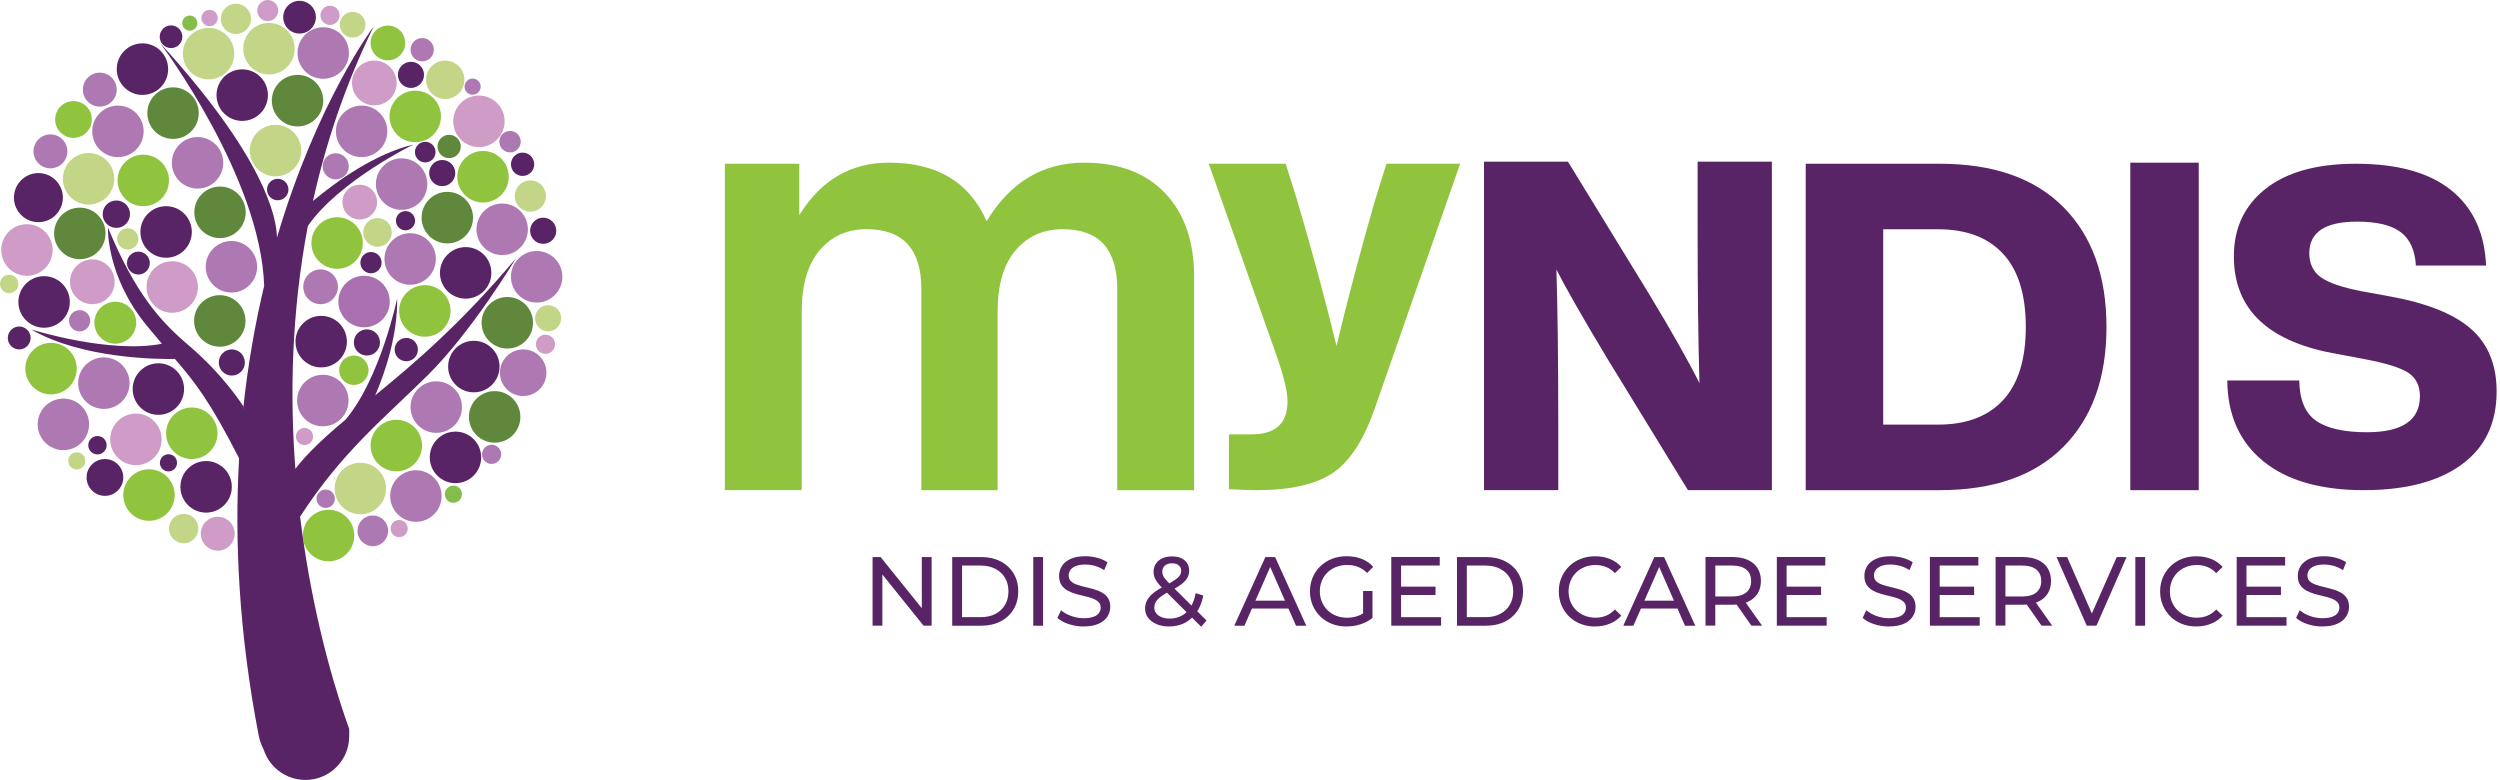 <svg xmlns="http://www.w3.org/2000/svg" width="612" height="191" viewBox="0 0 612 191" fill="none"><path d="M213.605 153.168V136.364H215.571L226.696 150.173H225.657V136.364H228.063V153.168H226.09L214.973 139.359H216.004V153.168H213.605Z" fill="#592465"></path><path d="M233.103 153.177V136.364H240.184C241.976 136.364 243.561 136.719 244.929 137.42C246.297 138.121 247.361 139.108 248.123 140.372C248.885 141.636 249.266 143.099 249.266 144.77C249.266 146.441 248.885 147.904 248.123 149.168C247.361 150.432 246.297 151.419 244.929 152.12C243.561 152.822 241.976 153.177 240.184 153.177H233.103ZM235.509 151.082H240.046C241.44 151.082 242.643 150.822 243.665 150.294C244.678 149.766 245.465 149.021 246.028 148.069C246.591 147.116 246.868 146.017 246.868 144.77C246.868 143.524 246.591 142.398 246.028 141.454C245.465 140.511 244.678 139.775 243.665 139.247C242.652 138.719 241.44 138.45 240.046 138.45H235.509V151.082Z" fill="#592465"></path><path d="M255.343 136.364H252.945V153.177H255.343V136.364Z" fill="#592465"></path><path d="M265.291 153.367C264.009 153.367 262.78 153.168 261.611 152.778C260.443 152.389 259.525 151.878 258.85 151.255L259.741 149.385C260.382 149.947 261.196 150.406 262.191 150.779C263.187 151.151 264.217 151.333 265.291 151.333C266.269 151.333 267.057 151.22 267.672 150.995C268.286 150.77 268.728 150.467 269.013 150.069C269.299 149.67 269.446 149.229 269.446 148.735C269.446 148.155 269.256 147.697 268.884 147.342C268.511 146.987 268.018 146.701 267.421 146.484C266.823 146.268 266.157 146.078 265.438 145.922C264.719 145.766 263.992 145.575 263.265 145.359C262.538 145.143 261.871 144.866 261.274 144.528C260.676 144.19 260.192 143.74 259.819 143.169C259.447 142.597 259.265 141.87 259.265 140.97C259.265 140.069 259.49 139.307 259.949 138.58C260.408 137.853 261.109 137.264 262.061 136.823C263.014 136.381 264.226 136.165 265.698 136.165C266.676 136.165 267.646 136.295 268.607 136.546C269.568 136.805 270.399 137.169 271.109 137.654L270.312 139.576C269.594 139.1 268.832 138.745 268.027 138.528C267.23 138.312 266.451 138.199 265.698 138.199C264.754 138.199 263.975 138.32 263.369 138.563C262.763 138.805 262.313 139.126 262.035 139.524C261.758 139.922 261.611 140.372 261.611 140.866C261.611 141.455 261.802 141.931 262.174 142.286C262.546 142.641 263.04 142.918 263.637 143.125C264.235 143.333 264.901 143.524 265.62 143.688C266.338 143.853 267.066 144.043 267.793 144.251C268.52 144.459 269.187 144.727 269.784 145.065C270.381 145.402 270.866 145.852 271.238 146.407C271.611 146.969 271.792 147.688 271.792 148.571C271.792 149.454 271.559 150.207 271.1 150.934C270.632 151.662 269.923 152.25 268.953 152.692C267.983 153.133 266.762 153.35 265.291 153.35" fill="#592465"></path><path d="M286.207 153.367C285.073 153.367 284.06 153.185 283.177 152.813C282.294 152.441 281.601 151.93 281.09 151.272C280.58 150.614 280.32 149.852 280.32 148.987C280.32 148.233 280.484 147.549 280.822 146.917C281.16 146.294 281.696 145.688 282.432 145.108C283.168 144.528 284.138 143.922 285.341 143.299C286.319 142.788 287.081 142.338 287.635 141.957C288.19 141.576 288.579 141.203 288.813 140.866C289.047 140.52 289.159 140.147 289.159 139.749C289.159 139.204 288.969 138.762 288.579 138.416C288.198 138.069 287.644 137.896 286.925 137.896C286.207 137.896 285.584 138.087 285.159 138.459C284.735 138.831 284.527 139.325 284.527 139.939C284.527 140.243 284.579 140.537 284.683 140.814C284.787 141.091 284.978 141.403 285.263 141.749C285.54 142.095 285.947 142.528 286.475 143.056L295.358 151.895L294.059 153.428L284.623 144.034C284.06 143.472 283.618 142.978 283.298 142.537C282.978 142.095 282.744 141.671 282.605 141.255C282.458 140.84 282.389 140.416 282.389 139.983C282.389 139.23 282.579 138.572 282.952 138C283.324 137.429 283.852 136.996 284.536 136.676C285.22 136.364 286.016 136.208 286.925 136.208C287.774 136.208 288.51 136.347 289.133 136.624C289.757 136.901 290.241 137.308 290.588 137.827C290.934 138.347 291.107 138.979 291.107 139.714C291.107 140.355 290.951 140.944 290.64 141.489C290.328 142.035 289.826 142.563 289.142 143.073C288.458 143.584 287.523 144.138 286.354 144.727C285.393 145.221 284.64 145.688 284.095 146.112C283.549 146.536 283.159 146.961 282.926 147.376C282.692 147.792 282.58 148.251 282.58 148.744C282.58 149.272 282.735 149.74 283.047 150.147C283.359 150.554 283.8 150.874 284.372 151.09C284.943 151.315 285.601 151.428 286.354 151.428C287.428 151.428 288.397 151.194 289.263 150.735C290.129 150.268 290.847 149.575 291.436 148.649C292.025 147.723 292.449 146.571 292.717 145.195L294.57 145.792C294.25 147.411 293.704 148.779 292.925 149.896C292.146 151.021 291.194 151.878 290.059 152.467C288.925 153.056 287.644 153.359 286.216 153.359" fill="#592465"></path><path d="M302.154 153.177L309.764 136.364H312.145L319.781 153.177H317.262L310.465 137.706H311.426L304.63 153.177H302.154ZM305.401 148.969L306.05 147.047H315.513L316.205 148.969H305.401Z" fill="#592465"></path><path d="M329.633 153.367C328.334 153.367 327.14 153.159 326.057 152.726C324.967 152.302 324.023 151.705 323.226 150.926C322.43 150.147 321.798 149.238 321.356 148.199C320.906 147.16 320.681 146.017 320.681 144.762C320.681 143.506 320.906 142.372 321.356 141.325C321.807 140.286 322.43 139.377 323.244 138.598C324.049 137.818 325.001 137.221 326.092 136.797C327.183 136.373 328.378 136.165 329.694 136.165C331.009 136.165 332.239 136.381 333.347 136.814C334.455 137.247 335.39 137.896 336.161 138.762L334.672 140.251C333.979 139.576 333.234 139.082 332.429 138.771C331.624 138.459 330.741 138.303 329.797 138.303C328.854 138.303 327.945 138.459 327.122 138.779C326.3 139.1 325.581 139.55 324.984 140.121C324.387 140.701 323.919 141.385 323.59 142.173C323.261 142.97 323.097 143.827 323.097 144.753C323.097 145.679 323.261 146.519 323.59 147.316C323.919 148.103 324.387 148.796 324.984 149.385C325.581 149.973 326.291 150.424 327.114 150.744C327.936 151.064 328.819 151.22 329.78 151.22C330.68 151.22 331.538 151.082 332.36 150.796C333.183 150.519 333.953 150.051 334.654 149.393L336.022 151.22C335.191 151.921 334.213 152.458 333.105 152.813C331.988 153.177 330.845 153.35 329.659 153.35M333.685 150.917V144.675H335.988V151.229L333.685 150.917Z" fill="#592465"></path><path d="M342.983 151.082H352.783V153.168H340.585V136.355H352.446V138.442H342.983V151.073V151.082ZM342.767 143.61H351.415V145.653H342.767V143.61Z" fill="#592465"></path><path d="M356.67 153.177V136.364H363.752C365.544 136.364 367.129 136.719 368.497 137.42C369.864 138.121 370.929 139.108 371.691 140.372C372.453 141.636 372.834 143.099 372.834 144.77C372.834 146.441 372.453 147.904 371.691 149.168C370.929 150.432 369.864 151.419 368.497 152.12C367.129 152.822 365.544 153.177 363.752 153.177H356.67ZM359.077 151.082H363.614C365.008 151.082 366.211 150.822 367.232 150.294C368.245 149.766 369.033 149.021 369.596 148.069C370.159 147.116 370.436 146.017 370.436 144.77C370.436 143.524 370.159 142.398 369.596 141.454C369.033 140.511 368.245 139.775 367.232 139.247C366.22 138.719 365.008 138.45 363.614 138.45H359.077V151.082Z" fill="#592465"></path><path d="M390.486 153.367C389.205 153.367 388.028 153.159 386.945 152.735C385.863 152.311 384.928 151.714 384.132 150.934C383.335 150.155 382.721 149.246 382.27 148.207C381.82 147.168 381.595 146.026 381.595 144.77C381.595 143.515 381.82 142.372 382.27 141.333C382.721 140.294 383.344 139.385 384.14 138.606C384.946 137.827 385.881 137.23 386.963 136.805C388.045 136.381 389.222 136.173 390.504 136.173C391.785 136.173 392.997 136.399 394.097 136.831C395.196 137.273 396.122 137.922 396.893 138.788L395.335 140.303C394.694 139.628 393.975 139.126 393.17 138.805C392.365 138.476 391.517 138.312 390.599 138.312C389.681 138.312 388.781 138.468 387.967 138.788C387.153 139.108 386.461 139.559 385.863 140.13C385.266 140.71 384.807 141.394 384.478 142.182C384.149 142.978 383.985 143.835 383.985 144.762C383.985 145.688 384.149 146.554 384.478 147.342C384.807 148.129 385.266 148.822 385.863 149.393C386.452 149.973 387.153 150.415 387.967 150.735C388.781 151.056 389.655 151.211 390.599 151.211C391.543 151.211 392.365 151.047 393.17 150.718C393.975 150.389 394.694 149.878 395.335 149.194L396.893 150.709C396.122 151.575 395.187 152.233 394.097 152.675C392.997 153.125 391.794 153.35 390.486 153.35" fill="#592465"></path><path d="M397.378 153.177L404.988 136.364H407.369L415.005 153.177H412.485L405.689 137.706H406.65L399.854 153.177H397.378ZM400.624 148.969L401.274 147.047H410.736L411.429 148.969H400.624Z" fill="#592465"></path><path d="M417.506 153.168V136.355H424.06C425.532 136.355 426.787 136.589 427.835 137.048C428.874 137.515 429.679 138.182 430.233 139.065C430.796 139.948 431.073 140.996 431.073 142.208C431.073 143.42 430.796 144.467 430.233 145.342C429.67 146.216 428.874 146.883 427.835 147.35C426.796 147.818 425.54 148.043 424.06 148.043H418.822L419.904 146.935V153.151H417.506V153.168ZM419.913 147.194L418.831 146.017H423.991C425.532 146.017 426.692 145.688 427.488 145.021C428.285 144.355 428.675 143.428 428.675 142.225C428.675 141.022 428.276 140.095 427.488 139.437C426.692 138.779 425.532 138.45 423.991 138.45H418.831L419.913 137.247V147.186V147.194ZM428.744 153.168L424.467 147.065H427.038L431.358 153.168H428.744Z" fill="#592465"></path><path d="M437.367 151.082H447.167V153.168H434.969V136.355H446.83V138.442H437.367V151.073V151.082ZM437.15 143.61H445.799V145.653H437.15V143.61Z" fill="#592465"></path><path d="M462.421 153.367C461.14 153.367 459.911 153.168 458.742 152.778C457.573 152.389 456.655 151.878 455.98 151.255L456.872 149.385C457.512 149.947 458.326 150.406 459.322 150.779C460.317 151.151 461.348 151.333 462.421 151.333C463.399 151.333 464.187 151.22 464.802 150.995C465.417 150.77 465.858 150.467 466.144 150.069C466.43 149.67 466.577 149.229 466.577 148.735C466.577 148.155 466.386 147.697 466.014 147.342C465.642 146.987 465.148 146.701 464.551 146.484C463.954 146.268 463.287 146.078 462.568 145.922C461.85 145.766 461.122 145.575 460.395 145.359C459.668 145.143 459.001 144.866 458.404 144.528C457.807 144.19 457.322 143.74 456.95 143.169C456.577 142.597 456.396 141.87 456.396 140.97C456.396 140.069 456.621 139.307 457.079 138.58C457.538 137.853 458.24 137.264 459.192 136.823C460.144 136.381 461.356 136.165 462.828 136.165C463.806 136.165 464.776 136.295 465.737 136.546C466.698 136.805 467.529 137.169 468.239 137.654L467.442 139.576C466.724 139.1 465.962 138.745 465.157 138.528C464.352 138.312 463.581 138.199 462.828 138.199C461.884 138.199 461.105 138.32 460.499 138.563C459.893 138.805 459.443 139.126 459.166 139.524C458.889 139.922 458.742 140.372 458.742 140.866C458.742 141.455 458.932 141.931 459.305 142.286C459.677 142.641 460.17 142.918 460.768 143.125C461.365 143.333 462.032 143.524 462.75 143.688C463.469 143.853 464.196 144.043 464.923 144.251C465.65 144.459 466.317 144.727 466.914 145.065C467.512 145.402 467.997 145.852 468.369 146.407C468.741 146.969 468.923 147.688 468.923 148.571C468.923 149.454 468.689 150.207 468.23 150.934C467.763 151.662 467.053 152.25 466.083 152.692C465.114 153.133 463.893 153.35 462.421 153.35" fill="#592465"></path><path d="M474.836 151.082H484.636V153.168H472.438V136.355H484.299V138.442H474.836V151.073V151.082ZM474.62 143.61H483.268V145.653H474.62V143.61Z" fill="#592465"></path><path d="M488.524 153.168V136.355H495.078C496.549 136.355 497.805 136.589 498.852 137.048C499.891 137.515 500.696 138.182 501.25 139.065C501.813 139.948 502.09 140.996 502.09 142.208C502.09 143.42 501.813 144.467 501.25 145.342C500.688 146.216 499.891 146.883 498.852 147.35C497.813 147.818 496.558 148.043 495.078 148.043H489.84L490.922 146.935V153.151H488.524V153.168ZM490.931 147.194L489.848 146.017H495.008C496.549 146.017 497.709 145.688 498.506 145.021C499.302 144.355 499.692 143.428 499.692 142.225C499.692 141.022 499.294 140.095 498.506 139.437C497.709 138.779 496.549 138.45 495.008 138.45H489.848L490.931 137.247V147.186V147.194ZM499.77 153.168L495.493 147.065H498.064L502.384 153.168H499.77Z" fill="#592465"></path><path d="M510.834 153.168L503.44 136.364H506.038L512.834 151.878H511.345L518.184 136.364H520.591L513.215 153.168H510.834Z" fill="#592465"></path><path d="M525.128 136.364H522.729V153.177H525.128V136.364Z" fill="#592465"></path><path d="M537.689 153.367C536.408 153.367 535.23 153.159 534.148 152.735C533.066 152.311 532.131 151.714 531.335 150.934C530.538 150.155 529.923 149.246 529.473 148.207C529.023 147.168 528.798 146.026 528.798 144.77C528.798 143.515 529.023 142.372 529.473 141.333C529.923 140.294 530.547 139.385 531.343 138.606C532.148 137.827 533.083 137.23 534.166 136.805C535.248 136.381 536.425 136.173 537.706 136.173C538.988 136.173 540.2 136.399 541.299 136.831C542.399 137.273 543.325 137.922 544.096 138.788L542.537 140.303C541.897 139.628 541.178 139.126 540.373 138.805C539.568 138.476 538.719 138.312 537.802 138.312C536.884 138.312 535.984 138.468 535.17 138.788C534.356 139.108 533.663 139.559 533.066 140.13C532.469 140.71 532.01 141.394 531.681 142.182C531.352 142.978 531.187 143.835 531.187 144.762C531.187 145.688 531.352 146.554 531.681 147.342C532.01 148.129 532.469 148.822 533.066 149.393C533.655 149.973 534.356 150.415 535.17 150.735C535.984 151.056 536.858 151.211 537.802 151.211C538.745 151.211 539.568 151.047 540.373 150.718C541.178 150.389 541.897 149.878 542.537 149.194L544.096 150.709C543.325 151.575 542.39 152.233 541.299 152.675C540.2 153.125 538.996 153.35 537.689 153.35" fill="#592465"></path><path d="M549.94 151.082H559.74V153.168H547.542V136.355H559.402V138.442H549.94V151.073V151.082ZM549.723 143.61H558.372V145.653H549.723V143.61Z" fill="#592465"></path><path d="M568.528 153.367C567.246 153.367 566.017 153.168 564.848 152.778C563.679 152.389 562.762 151.878 562.086 151.255L562.978 149.385C563.619 149.947 564.433 150.406 565.428 150.779C566.424 151.151 567.454 151.333 568.528 151.333C569.506 151.333 570.294 151.22 570.908 150.995C571.523 150.77 571.965 150.467 572.25 150.069C572.536 149.67 572.683 149.229 572.683 148.735C572.683 148.155 572.493 147.697 572.12 147.342C571.748 146.987 571.255 146.701 570.657 146.484C570.06 146.268 569.393 146.078 568.675 145.922C567.956 145.766 567.229 145.575 566.502 145.359C565.774 145.143 565.108 144.866 564.51 144.528C563.913 144.19 563.428 143.74 563.056 143.169C562.684 142.597 562.502 141.87 562.502 140.97C562.502 140.069 562.727 139.307 563.186 138.58C563.645 137.853 564.346 137.264 565.298 136.823C566.251 136.381 567.463 136.165 568.935 136.165C569.913 136.165 570.882 136.295 571.843 136.546C572.804 136.805 573.636 137.169 574.345 137.654L573.558 139.576C572.839 139.1 572.077 138.745 571.272 138.528C570.476 138.312 569.696 138.199 568.943 138.199C567.999 138.199 567.22 138.32 566.614 138.563C566.008 138.805 565.558 139.126 565.281 139.524C565.004 139.922 564.857 140.372 564.857 140.866C564.857 141.455 565.047 141.931 565.42 142.286C565.792 142.641 566.285 142.918 566.883 143.125C567.48 143.333 568.147 143.524 568.865 143.688C569.584 143.853 570.311 144.043 571.038 144.251C571.765 144.459 572.432 144.727 573.029 145.065C573.627 145.402 574.112 145.852 574.484 146.407C574.856 146.969 575.038 147.688 575.038 148.571C575.038 149.454 574.804 150.207 574.337 150.934C573.869 151.662 573.159 152.25 572.19 152.692C571.22 153.133 569.999 153.35 568.528 153.35" fill="#592465"></path><path d="M415.576 56.404V39.573H433.757V119.984H413.204L393.551 87.908C387.526 77.891 383.353 70.593 381.015 65.996C381.318 76.316 381.465 88.696 381.465 103.154V119.984H363.285V39.573H383.837L403.49 71.649C409.135 80.982 413.316 88.367 416.026 93.787C415.723 83.32 415.576 70.862 415.576 56.404Z" fill="#592465"></path><path d="M442.042 40.084H474.81C487.978 40.084 498.081 43.616 505.111 50.69C512.141 57.763 515.665 67.546 515.665 80.038C515.665 92.531 512.15 102.314 505.111 109.387C498.081 116.46 487.978 119.993 474.81 119.993H442.042V40.084ZM461.01 103.942H474.481C481.364 103.942 486.662 101.942 490.359 97.942C494.064 93.942 495.917 87.969 495.917 80.038C495.917 72.108 494.064 66.143 490.359 62.135C486.653 58.135 481.364 56.126 474.481 56.126H461.01V103.933V103.942Z" fill="#592465"></path><path d="M538.252 39.825H521.5V119.993H538.252V39.825Z" fill="#592465"></path><path d="M578.743 119.993C568.069 119.993 559.835 117.629 554.043 112.902C548.243 108.175 545.308 101.587 545.239 93.137H562.857C562.926 97.864 564.311 101.154 566.995 103.015C569.679 104.877 573.817 105.812 579.401 105.812C588.067 105.812 592.396 102.877 592.396 97.007C592.396 94.427 591.444 92.514 589.548 91.258C587.652 90.003 584.016 88.878 578.648 87.873L572.415 86.696C555.377 83.83 546.849 75.848 546.849 62.749C546.849 55.806 549.446 50.291 554.632 46.205C559.827 42.127 567.177 40.084 576.7 40.084C586.864 40.084 594.638 42.231 600.006 46.525C605.374 50.819 608.239 56.983 608.594 65H591.409C591.193 61.278 589.963 58.559 587.704 56.836C585.453 55.122 581.886 54.256 577.02 54.256C569.211 54.256 565.315 56.836 565.315 61.987C565.315 64.567 566.268 66.533 568.164 67.892C570.06 69.251 573.445 70.403 578.31 71.329L584.751 72.506C593.989 74.151 600.699 76.818 604.889 80.506C609.079 84.194 611.174 89.293 611.174 95.812C611.174 103.621 608.309 109.595 602.577 113.751C596.846 117.906 588.898 119.984 578.735 119.984" fill="#592465"></path><path d="M336.819 48.378L339.399 40.084H357.441L336.481 100.158C333.867 107.63 330.542 112.781 326.508 115.621C322.326 118.529 316.05 119.993 307.678 119.993C306.258 119.993 303.981 119.915 300.839 119.767V106.322H306.44C312.266 106.322 315.184 103.63 315.184 98.254C315.184 95.864 314.292 92.124 312.492 87.042L295.904 40.084H314.734L317.314 48.265C321.045 60.819 324.335 72.957 327.175 84.687C330.092 72.506 333.295 60.403 336.81 48.378" fill="#91C43E"></path><path d="M265.438 39.825C273.896 39.825 280.502 42.318 285.229 47.296C289.956 52.274 292.319 59.096 292.319 67.762V120.001H273.498V70.749C273.498 60.992 269.065 56.109 260.2 56.109C255.421 56.109 251.56 57.823 248.625 61.26C245.69 64.697 244.218 69.701 244.218 76.272V119.993H225.544V70.74C225.544 60.983 221.06 56.1 212.099 56.1C207.416 56.1 203.606 57.815 200.671 61.252C197.736 64.689 196.265 69.693 196.265 76.264V119.984H177.443V40.075H195.667V52.663C200.948 44.101 208.264 39.816 217.623 39.816C229.371 39.816 237.336 44.595 241.526 54.153C247.301 44.595 255.265 39.816 265.421 39.816" fill="#91C43E"></path><path d="M85.319 98.055C85.319 101.535 82.506 104.366 79.025 104.366C75.545 104.366 72.731 101.543 72.731 98.055C72.731 94.566 75.554 91.743 79.025 91.743C82.497 91.743 85.319 94.566 85.319 98.055Z" fill="#AE79B3"></path><path d="M129.23 56.135C129.23 59.624 126.416 62.446 122.936 62.446C119.456 62.446 116.642 59.624 116.642 56.135C116.642 52.646 119.456 49.824 122.936 49.824C126.416 49.824 129.23 52.646 129.23 56.135Z" fill="#AE79B3"></path><path d="M123.533 29.695C123.533 33.184 120.711 36.007 117.239 36.007C113.768 36.007 110.945 33.184 110.945 29.695C110.945 26.206 113.768 23.384 117.239 23.384C120.711 23.384 123.533 26.206 123.533 29.695Z" fill="#CF9CC7"></path><path d="M65.589 23.289C65.589 26.769 62.775 29.6 59.295 29.6C55.815 29.6 53.001 26.778 53.001 23.289C53.001 19.8 55.823 16.977 59.295 16.977C62.767 16.977 65.589 19.8 65.589 23.289Z" fill="#592465"></path><path d="M83.129 3.757C83.129 5.056 82.073 6.112 80.783 6.112C79.493 6.112 78.437 5.056 78.437 3.757C78.437 2.459 79.493 1.402 80.783 1.402C82.073 1.402 83.129 2.45 83.129 3.757Z" fill="#CF9CC7"></path><path d="M53.304 4.407C53.304 5.515 52.412 6.406 51.304 6.406C50.196 6.406 49.304 5.506 49.304 4.407C49.304 3.307 50.196 2.407 51.304 2.407C52.412 2.407 53.304 3.307 53.304 4.407Z" fill="#CF9CC7"></path><path d="M82.731 70.204C82.731 72.558 80.826 74.463 78.48 74.463C76.134 74.463 74.238 72.558 74.238 70.204C74.238 67.849 76.142 65.953 78.48 65.953C80.817 65.953 82.731 67.857 82.731 70.204Z" fill="#AE79B3"></path><path d="M117.672 21.211C117.672 22.302 116.789 23.185 115.699 23.185C114.608 23.185 113.725 22.302 113.725 21.211C113.725 20.12 114.608 19.237 115.699 19.237C116.789 19.237 117.672 20.12 117.672 21.211Z" fill="#AE79B3"></path><path d="M44.638 8.995C44.638 10.527 43.392 11.774 41.868 11.774C40.344 11.774 39.097 10.527 39.097 8.995C39.097 7.463 40.335 6.216 41.868 6.216C43.4 6.216 44.638 7.463 44.638 8.995Z" fill="#592465"></path><path d="M70.61 46.395C70.61 47.85 69.442 49.027 67.987 49.027C66.533 49.027 65.364 47.85 65.364 46.395C65.364 44.941 66.541 43.764 67.987 43.764C69.433 43.764 70.61 44.941 70.61 46.395Z" fill="#592465"></path><path d="M68.117 2.58C68.117 4.008 66.966 5.16 65.546 5.16C64.126 5.16 62.975 4.008 62.975 2.58C62.975 1.151 64.126 0 65.546 0C66.966 0 68.117 1.16 68.117 2.58Z" fill="#CF9CC7"></path><path d="M92.315 49.477C92.315 51.824 90.41 53.728 88.064 53.728C85.718 53.728 83.822 51.824 83.822 49.477C83.822 47.131 85.726 45.218 88.064 45.218C90.401 45.218 92.315 47.123 92.315 49.477Z" fill="#CF9CC7"></path><path d="M93.016 83.83C93.016 85.597 91.579 87.034 89.813 87.034C88.047 87.034 86.618 85.597 86.618 83.83C86.618 82.064 88.047 80.627 89.813 80.627C91.579 80.627 93.016 82.064 93.016 83.83Z" fill="#592465"></path><path d="M30.18 116.876C30.18 119.369 28.172 121.386 25.687 121.386C23.202 121.386 21.194 119.369 21.194 116.876C21.194 114.383 23.211 112.374 25.687 112.374C28.163 112.374 30.18 114.391 30.18 116.876Z" fill="#592465"></path><path d="M137.377 77.917C137.377 79.683 135.94 81.121 134.182 81.121C132.425 81.121 130.988 79.683 130.988 77.917C130.988 76.151 132.416 74.714 134.182 74.714C135.949 74.714 137.377 76.151 137.377 77.917Z" fill="#C3D687"></path><path d="M28.578 21.938C28.578 24.232 26.717 26.094 24.431 26.094C22.146 26.094 20.284 24.232 20.284 21.938C20.284 19.644 22.146 17.782 24.431 17.782C26.717 17.782 28.578 19.644 28.578 21.938Z" fill="#AE79B3"></path><path d="M16.493 37.054C16.493 39.348 14.631 41.21 12.346 41.21C10.06 41.21 8.199 39.348 8.199 37.054C8.199 34.76 10.06 32.898 12.346 32.898C14.631 32.898 16.493 34.76 16.493 37.054Z" fill="#AE79B3"></path><path d="M84.921 83.631C84.921 87.111 82.099 89.942 78.627 89.942C75.156 89.942 72.334 87.12 72.334 83.631C72.334 80.142 75.147 77.32 78.627 77.32C82.108 77.32 84.921 80.142 84.921 83.631Z" fill="#592465"></path><path d="M113.092 120.979C113.092 122.14 112.157 123.083 110.997 123.083C109.837 123.083 108.894 122.14 108.894 120.979C108.894 119.819 109.829 118.876 110.997 118.876C112.166 118.876 113.092 119.819 113.092 120.979Z" fill="#84BD4A"></path><path d="M99.812 129.395C99.812 130.555 98.877 131.498 97.717 131.498C96.557 131.498 95.613 130.555 95.613 129.395C95.613 128.234 96.557 127.291 97.717 127.291C98.877 127.291 99.812 128.234 99.812 129.395Z" fill="#CF9CC7"></path><path d="M76.636 106.859C76.636 108.019 75.692 108.963 74.541 108.963C73.389 108.963 72.437 108.019 72.437 106.859C72.437 105.699 73.381 104.755 74.541 104.755C75.701 104.755 76.636 105.699 76.636 106.859Z" fill="#CF9CC7"></path><path d="M43.339 113.3C43.339 114.461 42.404 115.404 41.244 115.404C40.084 115.404 39.14 114.461 39.14 113.3C39.14 112.14 40.075 111.197 41.244 111.197C42.413 111.197 43.339 112.14 43.339 113.3Z" fill="#592465"></path><path d="M22.085 78.523C22.085 79.96 20.925 81.129 19.488 81.129C18.051 81.129 16.891 79.96 16.891 78.523C16.891 77.086 18.051 75.917 19.488 75.917C20.925 75.917 22.085 77.086 22.085 78.523Z" fill="#AE79B3"></path><path d="M26.111 108.989C26.111 110.236 25.107 111.24 23.86 111.24C22.613 111.24 21.609 110.236 21.609 108.989C21.609 107.742 22.613 106.738 23.86 106.738C25.107 106.738 26.111 107.742 26.111 108.989Z" fill="#592465"></path><path d="M35.167 32.154C35.167 35.643 32.353 38.465 28.873 38.465C25.393 38.465 22.579 35.643 22.579 32.154C22.579 28.665 25.401 25.843 28.873 25.843C32.344 25.843 35.167 28.665 35.167 32.154Z" fill="#AE79B3"></path><path d="M15.393 48.378C15.393 51.694 12.709 54.386 9.402 54.386C6.095 54.386 3.411 51.694 3.411 48.378C3.411 45.062 6.095 42.37 9.402 42.37C12.709 42.37 15.393 45.062 15.393 48.378Z" fill="#592465"></path><path d="M54.655 39.859C54.655 43.348 51.833 46.17 48.361 46.17C44.889 46.17 42.067 43.348 42.067 39.859C42.067 36.37 44.881 33.548 48.361 33.548C51.841 33.548 54.655 36.37 54.655 39.859Z" fill="#AE79B3"></path><path d="M48.309 5.662C48.309 6.684 47.478 7.515 46.456 7.515C45.435 7.515 44.612 6.684 44.612 5.662C44.612 4.64 45.435 3.809 46.456 3.809C47.478 3.809 48.309 4.64 48.309 5.662Z" fill="#84BD4A"></path><path d="M85.423 12.977C85.423 16.458 82.601 19.289 79.129 19.289C75.658 19.289 72.835 16.466 72.835 12.977C72.835 9.489 75.649 6.666 79.129 6.666C82.61 6.666 85.423 9.489 85.423 12.977Z" fill="#AE79B3"></path><path d="M31.825 52.43C31.825 54.282 30.327 55.789 28.483 55.789C26.639 55.789 25.133 54.282 25.133 52.43C25.133 50.577 26.631 49.079 28.483 49.079C30.336 49.079 31.825 50.577 31.825 52.43Z" fill="#592465"></path><path d="M31.721 93.795C31.721 97.284 28.907 100.106 25.427 100.106C21.947 100.106 19.133 97.284 19.133 93.795C19.133 90.306 21.955 87.484 25.427 87.484C28.899 87.484 31.721 90.306 31.721 93.795Z" fill="#AE79B3"></path><path d="M106.703 63.399C106.703 66.888 103.881 69.71 100.409 69.71C96.938 69.71 94.115 66.888 94.115 63.399C94.115 59.91 96.938 57.087 100.409 57.087C103.881 57.087 106.703 59.91 106.703 63.399Z" fill="#AE79B3"></path><path d="M21.808 103.881C21.808 107.361 18.994 110.192 15.514 110.192C12.034 110.192 9.22 107.37 9.22 103.881C9.22 100.392 12.034 97.57 15.514 97.57C18.994 97.57 21.808 100.392 21.808 103.881Z" fill="#AE79B3"></path><path d="M95.414 73.814C95.414 77.303 92.592 80.125 89.12 80.125C85.648 80.125 82.826 77.303 82.826 73.814C82.826 70.325 85.64 67.502 89.12 67.502C92.6 67.502 95.414 70.325 95.414 73.814Z" fill="#AA70AF"></path><path d="M56.749 119.179C56.749 122.659 53.927 125.49 50.456 125.49C46.984 125.49 44.162 122.668 44.162 119.179C44.162 115.69 46.984 112.867 50.456 112.867C53.927 112.867 56.749 115.69 56.749 119.179Z" fill="#592465"></path><path d="M117.793 111.967C117.793 115.456 114.98 118.278 111.499 118.278C108.019 118.278 105.206 115.456 105.206 111.967C105.206 108.478 108.019 105.656 111.499 105.656C114.98 105.656 117.793 108.478 117.793 111.967Z" fill="#592465"></path><path d="M95.016 129.949C95.016 132.026 93.336 133.706 91.267 133.706C89.198 133.706 87.519 132.026 87.519 129.949C87.519 127.871 89.198 126.191 91.267 126.191C93.336 126.191 95.016 127.871 95.016 129.949Z" fill="#AE79B3"></path><path d="M122.287 89.735C122.287 93.224 119.473 96.046 115.993 96.046C112.512 96.046 109.699 93.224 109.699 89.735C109.699 86.246 112.512 83.423 115.993 83.423C119.473 83.423 122.287 86.246 122.287 89.735Z" fill="#592465"></path><path d="M127.481 34.682C127.481 36.136 126.304 37.314 124.858 37.314C123.412 37.314 122.235 36.136 122.235 34.682C122.235 33.227 123.412 32.05 124.858 32.05C126.304 32.05 127.481 33.227 127.481 34.682Z" fill="#AE79B3"></path><path d="M97.111 20.31C97.111 23.34 94.661 25.791 91.639 25.791C88.618 25.791 86.168 23.34 86.168 20.31C86.168 17.28 88.618 14.83 91.639 14.83C94.661 14.83 97.111 17.289 97.111 20.31Z" fill="#CF9CC7"></path><path d="M111.448 42.37C111.448 44.136 110.011 45.573 108.253 45.573C106.496 45.573 105.059 44.136 105.059 42.37C105.059 40.603 106.487 39.166 108.253 39.166C110.019 39.166 111.448 40.603 111.448 42.37Z" fill="#592465"></path><path d="M120.287 66.801C120.287 70.281 117.465 73.112 113.993 73.112C110.521 73.112 107.699 70.29 107.699 66.801C107.699 63.312 110.521 60.49 113.993 60.49C117.465 60.49 120.287 63.312 120.287 66.801Z" fill="#592465"></path><path d="M104.608 45.071C104.608 48.56 101.794 51.382 98.314 51.382C94.834 51.382 92.02 48.56 92.02 45.071C92.02 41.582 94.842 38.76 98.314 38.76C101.786 38.76 104.608 41.582 104.608 45.071Z" fill="#AE79B3"></path><path d="M41.166 16.925C41.166 20.414 38.344 23.237 34.872 23.237C31.401 23.237 28.578 20.414 28.578 16.925C28.578 13.437 31.392 10.614 34.872 10.614C38.353 10.614 41.166 13.437 41.166 16.925Z" fill="#592465"></path><path d="M17.09 73.918C17.09 77.398 14.276 80.229 10.796 80.229C7.316 80.229 4.502 77.406 4.502 73.918C4.502 70.428 7.324 67.606 10.796 67.606C14.268 67.606 17.09 70.428 17.09 73.918Z" fill="#592465"></path><path d="M46.958 56.784C46.958 60.273 44.145 63.096 40.664 63.096C37.184 63.096 34.37 60.273 34.37 56.784C34.37 53.295 37.184 50.473 40.664 50.473C44.145 50.473 46.958 53.295 46.958 56.784Z" fill="#592465"></path><path d="M45.062 95.241C45.062 98.721 42.249 101.552 38.768 101.552C35.288 101.552 32.474 98.721 32.474 95.241C32.474 91.761 35.297 88.93 38.768 88.93C42.24 88.93 45.062 91.752 45.062 95.241Z" fill="#592465"></path><path d="M62.948 65.303C62.948 68.792 60.135 71.615 56.654 71.615C53.174 71.615 50.36 68.792 50.36 65.303C50.36 61.814 53.183 58.992 56.654 58.992C60.126 58.992 62.948 61.814 62.948 65.303Z" fill="#AE79B3"></path><path d="M77.329 4.208C77.329 6.424 75.537 8.216 73.329 8.216C71.121 8.216 69.329 6.424 69.329 4.208C69.329 1.991 71.121 0.199 73.329 0.199C75.537 0.199 77.329 1.991 77.329 4.208Z" fill="#592465"></path><path d="M113.092 99.656C113.092 103.136 110.279 105.967 106.798 105.967C103.318 105.967 100.504 103.145 100.504 99.656C100.504 96.167 103.327 93.345 106.798 93.345C110.27 93.345 113.092 96.167 113.092 99.656Z" fill="#AE79B3"></path><path d="M133.775 91.241C133.775 94.392 131.221 96.946 128.078 96.946C124.936 96.946 122.382 94.392 122.382 91.241C122.382 88.09 124.927 85.536 128.078 85.536C131.23 85.536 133.775 88.09 133.775 91.241Z" fill="#AE79B3"></path><path d="M137.671 67.753C137.671 71.242 134.849 74.065 131.377 74.065C127.905 74.065 125.083 71.242 125.083 67.753C125.083 64.264 127.897 61.442 131.377 61.442C134.857 61.442 137.671 64.264 137.671 67.753Z" fill="#AE79B3"></path><path d="M108.106 121.43C108.106 124.919 105.292 127.741 101.812 127.741C98.332 127.741 95.518 124.919 95.518 121.43C95.518 117.941 98.34 115.118 101.812 115.118C105.284 115.118 108.106 117.941 108.106 121.43Z" fill="#AE79B3"></path><path d="M94.817 32.154C94.817 35.643 91.994 38.465 88.522 38.465C85.051 38.465 82.228 35.643 82.228 32.154C82.228 28.665 85.042 25.843 88.522 25.843C92.003 25.843 94.817 28.665 94.817 32.154Z" fill="#AE79B3"></path><path d="M85.372 40.716C85.372 42.482 83.934 43.919 82.177 43.919C80.419 43.919 78.982 42.482 78.982 40.716C78.982 38.95 80.411 37.513 82.177 37.513C83.943 37.513 85.372 38.95 85.372 40.716Z" fill="#AE79B3"></path><path d="M36.673 64.403C36.673 65.953 35.418 67.208 33.877 67.208C32.336 67.208 31.08 65.953 31.08 64.403C31.08 62.853 32.336 61.598 33.877 61.598C35.418 61.598 36.673 62.853 36.673 64.403Z" fill="#592465"></path><path d="M7.498 82.731C7.498 84.281 6.242 85.536 4.701 85.536C3.16 85.536 1.905 84.281 1.905 82.731C1.905 81.181 3.16 79.926 4.701 79.926C6.242 79.926 7.498 81.181 7.498 82.731Z" fill="#592465"></path><path d="M57.451 130.65C57.451 132.944 55.59 134.805 53.304 134.805C51.019 134.805 49.157 132.944 49.157 130.65C49.157 128.356 51.019 126.494 53.304 126.494C55.59 126.494 57.451 128.356 57.451 130.65Z" fill="#CF9CC7"></path><path d="M48.456 70.255C48.456 73.736 45.634 76.567 42.162 76.567C38.69 76.567 35.868 73.744 35.868 70.255C35.868 66.766 38.682 63.944 42.162 63.944C45.642 63.944 48.456 66.766 48.456 70.255Z" fill="#CF9CC7"></path><path d="M28.076 68.983C28.076 72.013 25.626 74.463 22.605 74.463C19.583 74.463 17.133 72.004 17.133 68.983C17.133 65.961 19.583 63.494 22.605 63.494C25.626 63.494 28.076 65.953 28.076 68.983Z" fill="#CF9CC7"></path><path d="M27.981 43.772C27.981 47.252 25.167 50.083 21.687 50.083C18.207 50.083 15.393 47.261 15.393 43.772C15.393 40.283 18.215 37.461 21.687 37.461C25.159 37.461 27.981 40.283 27.981 43.772Z" fill="#C3D687"></path><path d="M12.891 61.2C12.891 64.68 10.069 67.511 6.597 67.511C3.125 67.511 0.303 64.689 0.303 61.2C0.303 57.711 3.117 54.888 6.597 54.888C10.077 54.888 12.891 57.711 12.891 61.2Z" fill="#CF9CC7"></path><path d="M39.565 107.56C39.565 111.041 36.751 113.872 33.271 113.872C29.79 113.872 26.977 111.049 26.977 107.56C26.977 104.071 29.799 101.249 33.271 101.249C36.742 101.249 39.565 104.071 39.565 107.56Z" fill="#CF9CC7"></path><path d="M33.349 78.999C33.349 81.831 31.055 84.133 28.232 84.133C25.41 84.133 23.107 81.839 23.107 78.999C23.107 76.16 25.401 73.866 28.232 73.866C31.063 73.866 33.349 76.16 33.349 78.999Z" fill="#91C43E"></path><path d="M107.95 28.5C107.95 31.981 105.137 34.812 101.656 34.812C98.176 34.812 95.362 31.989 95.362 28.5C95.362 25.011 98.185 22.189 101.656 22.189C105.128 22.189 107.95 25.011 107.95 28.5Z" fill="#91C43E"></path><path d="M86.722 131.1C86.722 134.589 83.9 137.411 80.428 137.411C76.957 137.411 74.134 134.589 74.134 131.1C74.134 127.611 76.957 124.789 80.428 124.789C83.9 124.789 86.722 127.611 86.722 131.1Z" fill="#91C43E"></path><path d="M42.768 121.187C42.768 124.668 39.954 127.499 36.474 127.499C32.994 127.499 30.18 124.676 30.18 121.187C30.18 117.698 33.002 114.876 36.474 114.876C39.946 114.876 42.768 117.698 42.768 121.187Z" fill="#91C43E"></path><path d="M110.296 76.117C110.296 79.605 107.483 82.428 104.002 82.428C100.522 82.428 97.709 79.605 97.709 76.117C97.709 72.627 100.531 69.805 104.002 69.805C107.474 69.805 110.296 72.627 110.296 76.117Z" fill="#91C43E"></path><path d="M103.31 109.067C103.31 112.556 100.487 115.378 97.016 115.378C93.544 115.378 90.722 112.556 90.722 109.067C90.722 105.578 93.535 102.755 97.016 102.755C100.496 102.755 103.31 105.578 103.31 109.067Z" fill="#91C43E"></path><path d="M18.787 90.237C18.787 93.726 15.965 96.548 12.493 96.548C9.021 96.548 6.199 93.726 6.199 90.237C6.199 86.748 9.013 83.925 12.493 83.925C15.973 83.925 18.787 86.748 18.787 90.237Z" fill="#91C43E"></path><path d="M88.817 59.494C88.817 62.983 86.003 65.805 82.523 65.805C79.043 65.805 76.229 62.983 76.229 59.494C76.229 56.005 79.051 53.183 82.523 53.183C85.995 53.183 88.817 56.005 88.817 59.494Z" fill="#91C43E"></path><path d="M53.252 106.063C53.252 109.552 50.439 112.374 46.958 112.374C43.478 112.374 40.664 109.552 40.664 106.063C40.664 102.574 43.478 99.751 46.958 99.751C50.439 99.751 53.252 102.574 53.252 106.063Z" fill="#91C43E"></path><path d="M99.206 10.519C99.206 12.874 97.301 14.77 94.964 14.77C92.626 14.77 90.713 12.865 90.713 10.519C90.713 8.173 92.609 6.259 94.964 6.259C97.319 6.259 99.206 8.164 99.206 10.519Z" fill="#91C43E"></path><path d="M124.538 43.27C124.538 46.759 121.724 49.581 118.244 49.581C114.763 49.581 111.95 46.759 111.95 43.27C111.95 39.781 114.763 36.959 118.244 36.959C121.724 36.959 124.538 39.781 124.538 43.27Z" fill="#91C43E"></path><path d="M41.366 44.17C41.366 47.659 38.552 50.482 35.072 50.482C31.591 50.482 28.778 47.659 28.778 44.17C28.778 40.681 31.6 37.859 35.072 37.859C38.543 37.859 41.366 40.681 41.366 44.17Z" fill="#91C43E"></path><path d="M22.483 29.245C22.483 31.738 20.475 33.755 17.99 33.755C15.506 33.755 13.497 31.738 13.497 29.245C13.497 26.752 15.514 24.743 17.99 24.743C20.466 24.743 22.483 26.76 22.483 29.245Z" fill="#91C43E"></path><path d="M90.22 90.635C90.22 92.626 88.609 94.237 86.627 94.237C84.644 94.237 83.025 92.626 83.025 90.635C83.025 88.644 84.636 87.034 86.627 87.034C88.618 87.034 90.22 88.644 90.22 90.635Z" fill="#91C43E"></path><path d="M81.977 122.088C81.977 123.334 80.973 124.339 79.727 124.339C78.48 124.339 77.476 123.326 77.476 122.088C77.476 120.85 78.48 119.837 79.727 119.837C80.973 119.837 81.977 120.85 81.977 122.088Z" fill="#AE79B3"></path><path d="M106.625 37.236C106.625 38.638 105.491 39.764 104.097 39.764C102.704 39.764 101.578 38.63 101.578 37.236C101.578 35.842 102.704 34.708 104.097 34.708C105.491 34.708 106.625 35.842 106.625 37.236Z" fill="#592465"></path><path d="M103.803 18.328C103.803 20.094 102.366 21.531 100.6 21.531C98.834 21.531 97.405 20.094 97.405 18.328C97.405 16.562 98.834 15.125 100.6 15.125C102.366 15.125 103.803 16.562 103.803 18.328Z" fill="#592465"></path><path d="M136.174 56.49C136.174 58.256 134.737 59.693 132.97 59.693C131.204 59.693 129.776 58.256 129.776 56.49C129.776 54.724 131.204 53.287 132.97 53.287C134.737 53.287 136.174 54.724 136.174 56.49Z" fill="#592465"></path><path d="M93.414 64.299C93.414 65.736 92.246 66.905 90.817 66.905C89.388 66.905 88.22 65.736 88.22 64.299C88.22 62.862 89.38 61.693 90.817 61.693C92.254 61.693 93.414 62.862 93.414 64.299Z" fill="#592465"></path><path d="M102.305 85.579C102.305 87.155 101.033 88.436 99.457 88.436C97.882 88.436 96.609 87.163 96.609 85.579C96.609 83.995 97.89 82.722 99.457 82.722C101.024 82.722 102.305 83.995 102.305 85.579Z" fill="#592465"></path><path d="M112.798 35.859C112.798 37.435 111.526 38.716 109.95 38.716C108.374 38.716 107.102 37.435 107.102 35.859C107.102 34.283 108.374 33.002 109.95 33.002C111.526 33.002 112.798 34.283 112.798 35.859Z" fill="#5F883C"></path><path d="M130.78 40.214C130.78 41.79 129.507 43.071 127.931 43.071C126.356 43.071 125.083 41.79 125.083 40.214C125.083 38.638 126.356 37.357 127.931 37.357C129.507 37.357 130.78 38.638 130.78 40.214Z" fill="#592465"></path><path d="M101.613 54.031C101.613 55.33 100.557 56.386 99.267 56.386C97.977 56.386 96.92 55.33 96.92 54.031C96.92 52.733 97.977 51.676 99.267 51.676C100.557 51.676 101.613 52.733 101.613 54.031Z" fill="#592465"></path><path d="M135.879 84.281C135.879 85.579 134.823 86.635 133.533 86.635C132.243 86.635 131.187 85.579 131.187 84.281C131.187 82.982 132.243 81.926 133.533 81.926C134.823 81.926 135.879 82.982 135.879 84.281Z" fill="#CF9CC7"></path><path d="M95.916 56.888C95.916 58.828 94.349 60.395 92.419 60.395C90.488 60.395 88.921 58.828 88.921 56.888C88.921 54.949 90.479 53.382 92.419 53.382C94.358 53.382 95.916 54.949 95.916 56.888Z" fill="#C3D687"></path><path d="M94.514 119.586C94.514 123.066 91.691 125.897 88.22 125.897C84.748 125.897 81.926 123.075 81.926 119.586C81.926 116.097 84.748 113.274 88.22 113.274C91.691 113.274 94.514 116.097 94.514 119.586Z" fill="#C3D687"></path><path d="M4.502 69.511C4.502 70.757 3.489 71.77 2.251 71.77C1.013 71.77 0 70.757 0 69.511C0 68.264 1.004 67.26 2.251 67.26C3.498 67.26 4.502 68.273 4.502 69.511Z" fill="#C3D687"></path><path d="M48.56 129.395C48.56 131.386 46.95 132.996 44.967 132.996C42.984 132.996 41.365 131.386 41.365 129.395C41.365 127.403 42.976 125.793 44.967 125.793C46.958 125.793 48.56 127.403 48.56 129.395Z" fill="#C3D687"></path><path d="M33.868 58.49C33.868 59.927 32.708 61.096 31.271 61.096C29.834 61.096 28.674 59.927 28.674 58.49C28.674 57.053 29.834 55.884 31.271 55.884C32.708 55.884 33.868 57.053 33.868 58.49Z" fill="#C3D687"></path><path d="M73.736 36.864C73.736 40.344 70.922 43.175 67.442 43.175C63.962 43.175 61.148 40.352 61.148 36.864C61.148 33.375 63.962 30.552 67.442 30.552C70.922 30.552 73.736 33.375 73.736 36.864Z" fill="#C3D687"></path><path d="M57.347 13.125C57.347 16.614 54.534 19.436 51.053 19.436C47.573 19.436 44.759 16.614 44.759 13.125C44.759 9.636 47.573 6.813 51.053 6.813C54.534 6.813 57.347 9.636 57.347 13.125Z" fill="#C3D687"></path><path d="M61.442 4.614C61.442 6.658 59.789 8.32 57.746 8.32C55.702 8.32 54.049 6.658 54.049 4.614C54.049 2.571 55.702 0.909 57.746 0.909C59.789 0.909 61.442 2.571 61.442 4.614Z" fill="#C3D687"></path><path d="M72.134 11.921C72.134 15.41 69.312 18.233 65.84 18.233C62.369 18.233 59.546 15.41 59.546 11.921C59.546 8.432 62.36 5.61 65.84 5.61C69.321 5.61 72.134 8.432 72.134 11.921Z" fill="#C3D687"></path><path d="M20.891 112.824C20.891 113.984 19.947 114.928 18.795 114.928C17.644 114.928 16.692 113.984 16.692 112.824C16.692 111.664 17.635 110.72 18.795 110.72C19.956 110.72 20.891 111.664 20.891 112.824Z" fill="#C3D687"></path><path d="M113.699 19.531C113.699 22.128 111.595 24.241 108.998 24.241C106.4 24.241 104.305 22.137 104.305 19.531C104.305 16.925 106.409 14.83 108.998 14.83C111.586 14.83 113.699 16.934 113.699 19.531Z" fill="#C3D687"></path><path d="M133.654 47.997C133.654 50.109 131.94 51.824 129.836 51.824C127.732 51.824 126.009 50.109 126.009 47.997C126.009 45.885 127.723 44.162 129.836 44.162C131.948 44.162 133.654 45.876 133.654 47.997Z" fill="#C3D687"></path><path d="M89.466 6.06C89.466 7.8 88.064 9.212 86.324 9.212C84.584 9.212 83.172 7.8 83.172 6.06C83.172 4.32 84.584 2.9 86.324 2.9C88.064 2.9 89.466 4.311 89.466 6.06Z" fill="#C3D687"></path><path d="M25.834 57.139C25.834 60.62 23.02 63.451 19.54 63.451C16.06 63.451 13.246 60.628 13.246 57.139C13.246 53.65 16.068 50.828 19.54 50.828C23.012 50.828 25.834 53.65 25.834 57.139Z" fill="#5F883C"></path><path d="M48.655 27.695C48.655 31.184 45.842 34.007 42.361 34.007C38.881 34.007 36.067 31.184 36.067 27.695C36.067 24.206 38.89 21.384 42.361 21.384C45.833 21.384 48.655 24.206 48.655 27.695Z" fill="#5F883C"></path><path d="M60.1 78.567C60.1 82.055 57.278 84.878 53.806 84.878C50.335 84.878 47.512 82.055 47.512 78.567C47.512 75.078 50.335 72.255 53.806 72.255C57.278 72.255 60.1 75.078 60.1 78.567Z" fill="#5F883C"></path><path d="M79.129 24.639C79.129 28.128 76.316 30.951 72.835 30.951C69.355 30.951 66.541 28.128 66.541 24.639C66.541 21.15 69.355 18.328 72.835 18.328C76.316 18.328 79.129 21.15 79.129 24.639Z" fill="#5F883C"></path><path d="M115.794 53.278C115.794 56.767 112.98 59.589 109.5 59.589C106.019 59.589 103.206 56.767 103.206 53.278C103.206 49.789 106.028 46.967 109.5 46.967C112.971 46.967 115.794 49.789 115.794 53.278Z" fill="#5F883C"></path><path d="M127.386 102.054C127.386 105.543 124.572 108.365 121.092 108.365C117.612 108.365 114.798 105.543 114.798 102.054C114.798 98.565 117.62 95.743 121.092 95.743C124.563 95.743 127.386 98.565 127.386 102.054Z" fill="#5F883C"></path><path d="M60.152 51.98C60.152 55.468 57.33 58.291 53.858 58.291C50.387 58.291 47.565 55.468 47.565 51.98C47.565 48.491 50.378 45.668 53.858 45.668C57.339 45.668 60.152 48.491 60.152 51.98Z" fill="#5F883C"></path><path d="M130.485 79.017C130.485 82.506 127.663 85.328 124.191 85.328C120.72 85.328 117.897 82.506 117.897 79.017C117.897 75.528 120.72 72.705 124.191 72.705C127.663 72.705 130.485 75.528 130.485 79.017Z" fill="#5F883C"></path><path d="M122.694 111.222C122.694 112.521 121.638 113.577 120.348 113.577C119.058 113.577 118.001 112.521 118.001 111.222C118.001 109.924 119.049 108.868 120.348 108.868C121.646 108.868 122.694 109.924 122.694 111.222Z" fill="#AE79B3"></path><path d="M106.201 12.172C106.201 13.748 104.928 15.029 103.353 15.029C101.777 15.029 100.504 13.748 100.504 12.172C100.504 10.597 101.777 9.315 103.353 9.315C104.928 9.315 106.201 10.597 106.201 12.172Z" fill="#AE79B3"></path><path d="M126.382 63.113C126.053 63.658 115.499 81.147 104.807 91.761C94.185 102.297 83.77 110.521 73.459 126.486C76.749 153.332 83.424 172.82 85.467 178.361C85.467 178.361 85.467 178.379 85.467 178.387C85.484 178.43 85.493 178.474 85.493 178.517V180.197C85.493 180.898 85.415 181.599 85.285 182.292C85.146 182.984 84.947 183.651 84.679 184.309C84.41 184.958 84.073 185.582 83.683 186.162C83.294 186.742 82.844 187.287 82.35 187.789C81.848 188.283 81.311 188.733 80.722 189.122C80.142 189.521 79.519 189.85 78.87 190.118C78.212 190.386 77.545 190.594 76.853 190.724C76.16 190.863 75.459 190.932 74.757 190.932C74.056 190.932 73.355 190.863 72.662 190.724C71.97 190.586 71.303 190.386 70.654 190.118C70.004 189.85 69.381 189.521 68.801 189.122C68.212 188.733 67.667 188.291 67.165 187.789C66.663 187.287 66.221 186.742 65.832 186.162C65.442 185.582 65.113 184.958 64.845 184.309C64.741 184.058 64.645 183.815 64.568 183.564C63.979 182.413 63.546 181.184 63.304 179.92C58.49 154.951 57.382 132.303 58.533 112.209C51.46 98.358 48.006 93.916 42.829 87.873C38.872 87.943 20.085 87.873 7.627 80.644C8.112 80.792 26.83 86.644 39.643 84.151C38.509 82.826 37.279 81.363 35.92 79.709C25.929 67.511 26.431 55.719 26.431 55.719C33.15 71.935 39.305 78.688 46.075 84.445C54.914 91.951 59.563 99.466 59.563 99.466L59.486 100.513C60.654 89.258 62.516 78.913 64.767 69.546L64.663 69.874C63.78 43.547 39.946 11.549 39.201 10.553C64.801 38.578 67.719 53.218 67.805 58.152C77.658 24.769 91.484 6.476 91.484 6.476C84.506 20.743 79.736 35.132 76.619 49.192C82.532 44.266 91.787 37.66 101.206 35.374C101.206 35.374 82.878 44.37 75.355 55.339C71.32 76.584 70.948 96.92 72.307 114.781C73.719 112.859 77.069 108.98 84.549 102.756C84.566 102.738 84.584 102.73 84.601 102.721C93.129 92.6 97.224 73.086 97.224 73.086C97.319 81.908 94.479 90.644 91.865 96.765C101.648 88.748 112.946 79.138 126.399 63.122" fill="#592465"></path><path d="M59.944 88.739C59.944 90.505 58.516 91.942 56.75 91.942C54.984 91.942 53.555 90.505 53.555 88.739C53.555 86.973 54.984 85.536 56.75 85.536C58.516 85.536 59.944 86.973 59.944 88.739Z" fill="#592465"></path></svg>